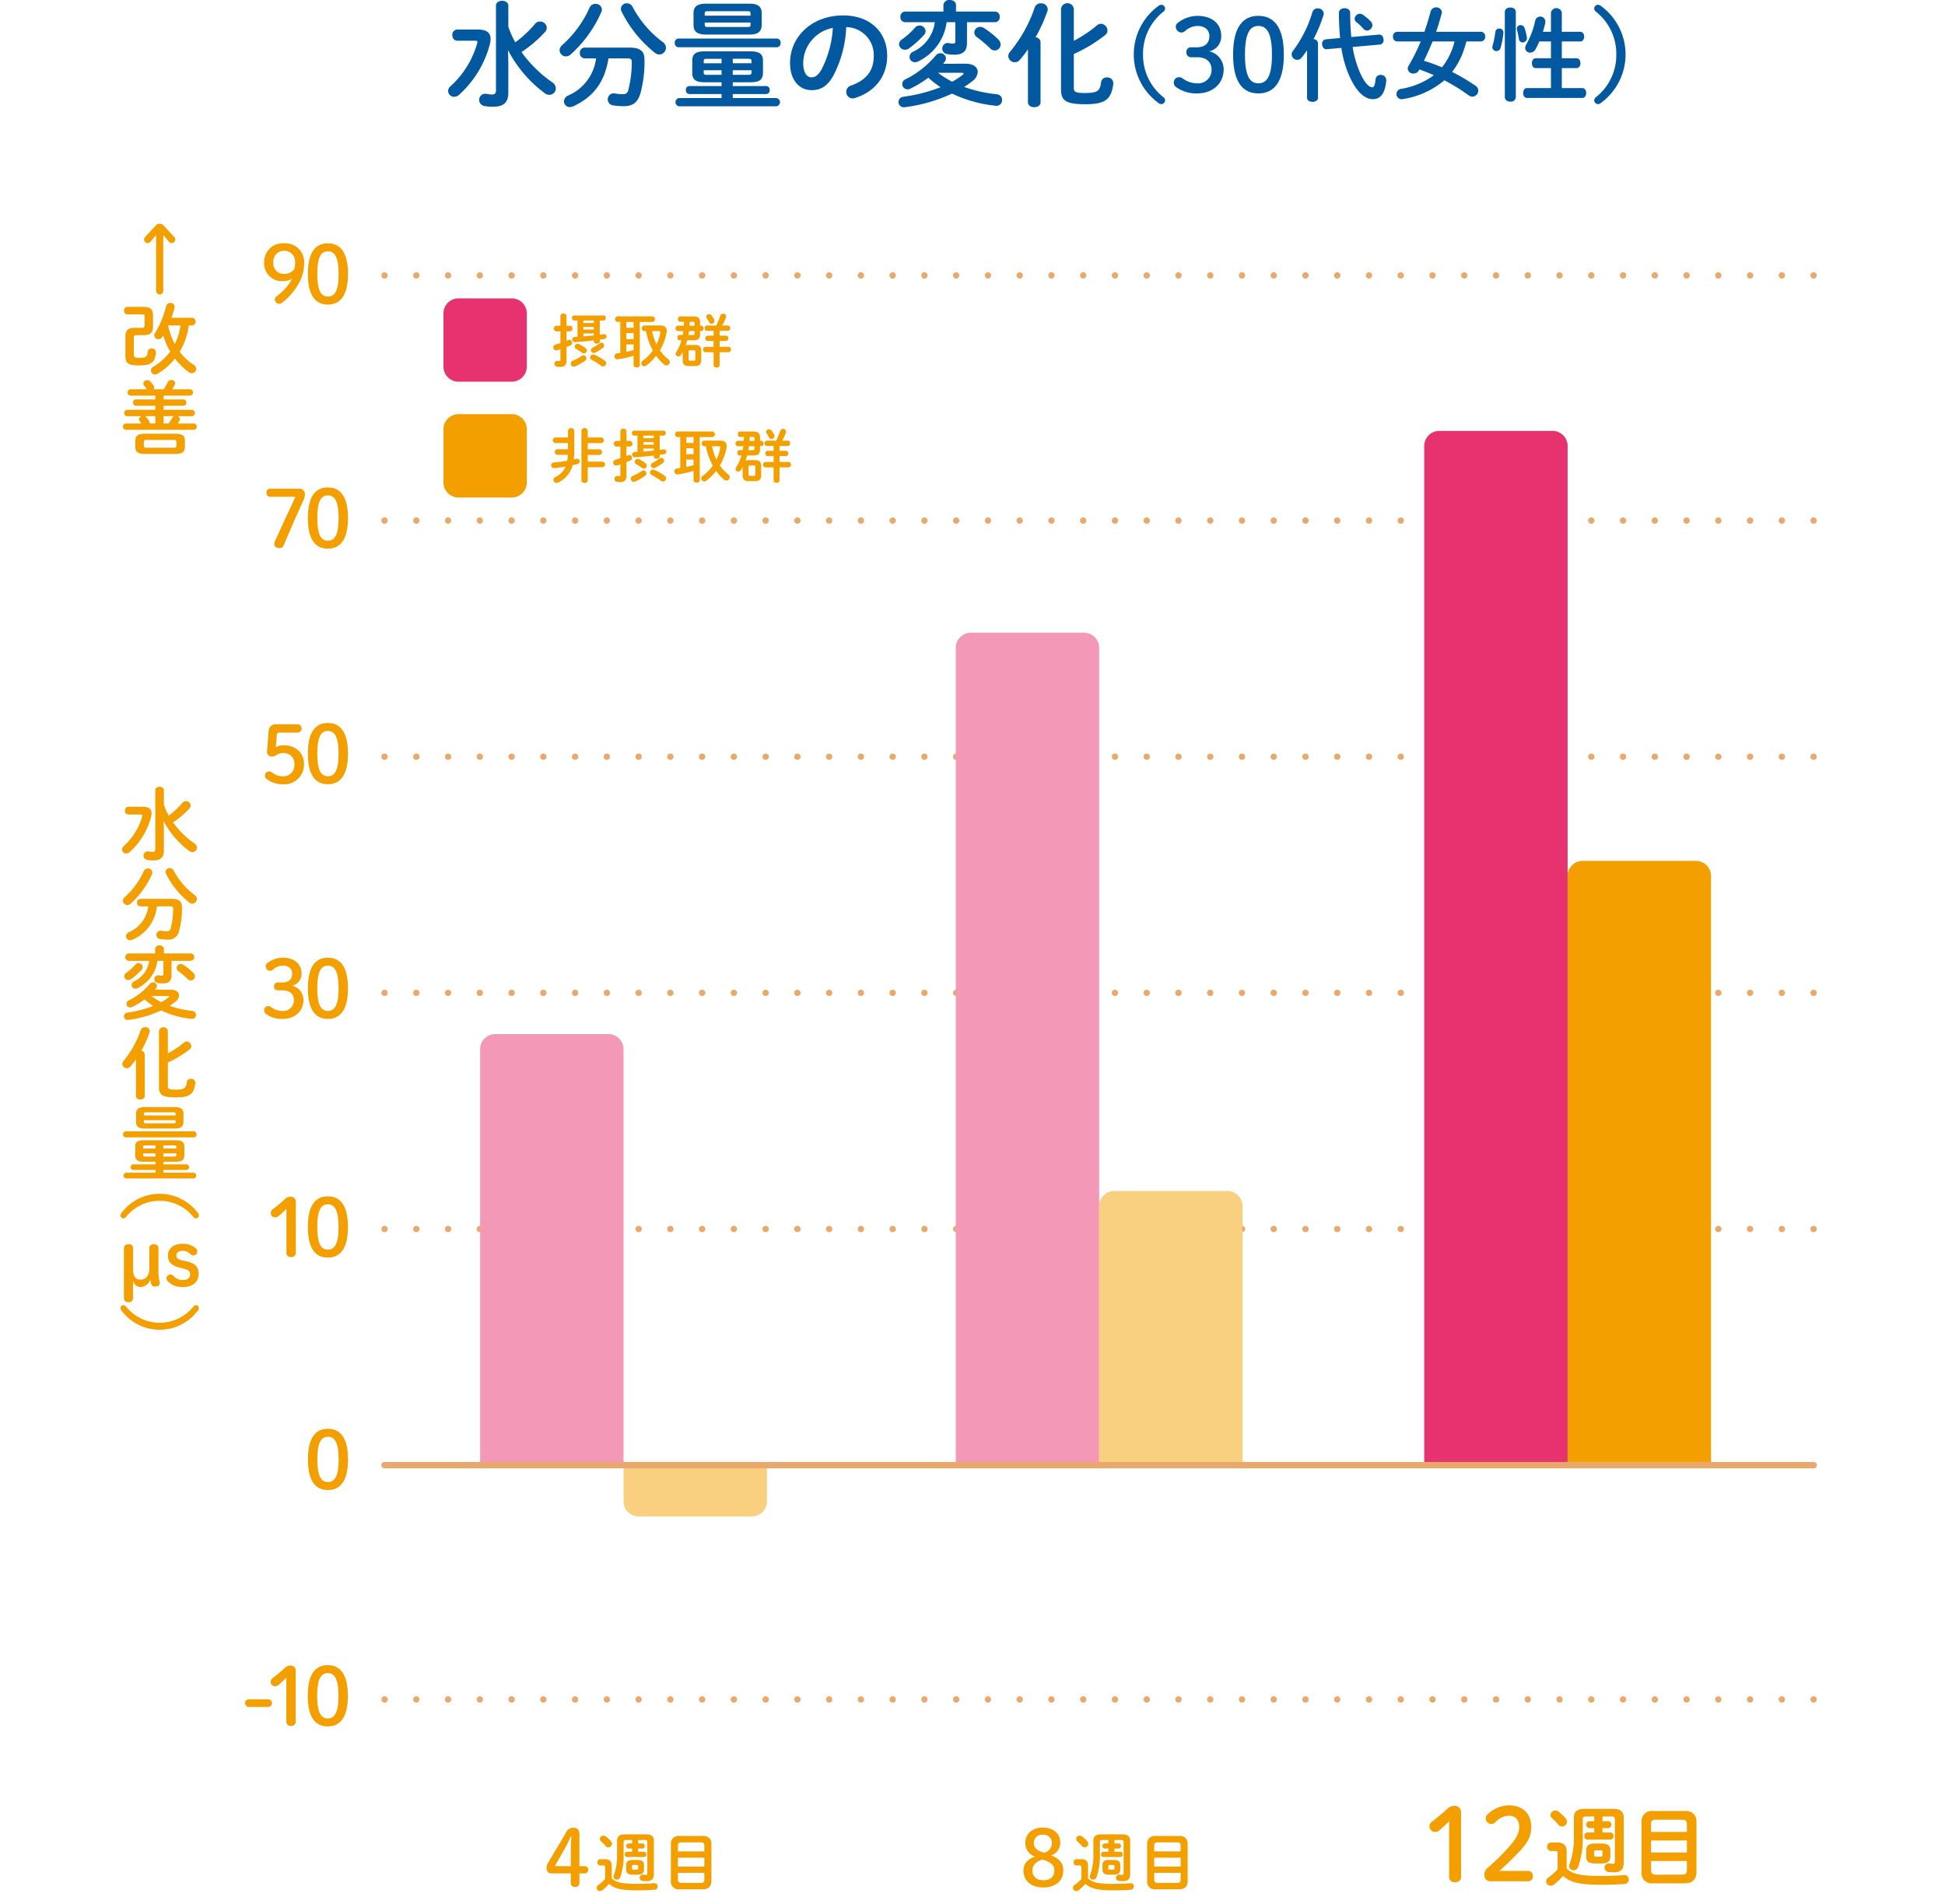 <svg id="グループ_7" data-name="グループ 7" xmlns="http://www.w3.org/2000/svg" xmlns:xlink="http://www.w3.org/1999/xlink" width="425" height="416" viewBox="0 0 425 416">
  <defs>
    <clipPath id="clip-path">
      <rect id="長方形_3" data-name="長方形 3" width="425" height="416" fill="none"/>
    </clipPath>
  </defs>
  <line id="線_1" data-name="線 1" x2="312.297" transform="translate(84.03 60.172)" fill="none" stroke="#eaa86c" stroke-linecap="round" stroke-miterlimit="10" stroke-width="1.388" stroke-dasharray="0 2.313 0 2.313 0 2.313"/>
  <line id="線_2" data-name="線 2" x2="312.297" transform="translate(84.03 113.737)" fill="none" stroke="#eaa86c" stroke-linecap="round" stroke-miterlimit="10" stroke-width="1.388" stroke-dasharray="0 2.313 0 2.313 0 2.313"/>
  <line id="線_3" data-name="線 3" x2="312.297" transform="translate(84.03 165.33)" fill="none" stroke="#eaa86c" stroke-linecap="round" stroke-miterlimit="10" stroke-width="1.388" stroke-dasharray="0 2.313 0 2.313 0 2.313"/>
  <line id="線_4" data-name="線 4" x2="312.297" transform="translate(84.03 216.923)" fill="none" stroke="#eaa86c" stroke-linecap="round" stroke-miterlimit="10" stroke-width="1.388" stroke-dasharray="0 2.313 0 2.313 0 2.313"/>
  <line id="線_5" data-name="線 5" x2="312.297" transform="translate(84.03 268.516)" fill="none" stroke="#eaa86c" stroke-linecap="round" stroke-miterlimit="10" stroke-width="1.388" stroke-dasharray="0 2.313 0 2.313 0 2.313"/>
  <line id="線_6" data-name="線 6" x2="312.297" transform="translate(84.03 371.3)" fill="none" stroke="#eaa86c" stroke-linecap="round" stroke-miterlimit="10" stroke-width="1.388" stroke-dasharray="0 2.313 0 2.313 0 2.313"/>
  <g id="グループ_6" data-name="グループ 6">
    <g id="グループ_5" data-name="グループ 5" clip-path="url(#clip-path)">
      <path id="パス_17" data-name="パス 17" d="M342.54,320.115H311.211V97.431a3.286,3.286,0,0,1,3.285-3.286h24.758a3.286,3.286,0,0,1,3.286,3.286Z" fill="#e6326e"/>
      <path id="パス_18" data-name="パス 18" d="M373.869,320.115H342.54V191.375a3.286,3.286,0,0,1,3.285-3.286h24.758a3.286,3.286,0,0,1,3.286,3.286Z" fill="#f49f00"/>
      <path id="パス_19" data-name="パス 19" d="M236.893,138.246H212.135a3.286,3.286,0,0,0-3.286,3.286V320.114h31.33V141.532a3.286,3.286,0,0,0-3.286-3.286" fill="#f398b7"/>
      <path id="パス_20" data-name="パス 20" d="M268.222,260.213H243.464a3.286,3.286,0,0,0-3.286,3.286v56.615h31.33V263.5a3.286,3.286,0,0,0-3.286-3.286" fill="#f9cf80"/>
      <path id="パス_21" data-name="パス 21" d="M132.962,225.935H108.2a3.286,3.286,0,0,0-3.286,3.286v90.893h31.33V229.221a3.286,3.286,0,0,0-3.286-3.286" fill="#f398b7"/>
      <path id="パス_22" data-name="パス 22" d="M167.577,320.018H136.248v8.012a3.286,3.286,0,0,0,3.285,3.286h24.758a3.286,3.286,0,0,0,3.286-3.286Z" fill="#f9cf80"/>
      <path id="パス_23" data-name="パス 23" d="M104.374,6.449c2.025,0,2.825.75,2.825,2.074a6.031,6.031,0,0,1-.225,1.375,22.481,22.481,0,0,1-6.649,10.8,1.657,1.657,0,0,1-1.1.45,1.286,1.286,0,0,1-1.3-1.275,1.341,1.341,0,0,1,.475-1,19.885,19.885,0,0,0,5.874-9.447,1.282,1.282,0,0,0,.049-.275c0-.175-.125-.25-.449-.25H99.9a1.114,1.114,0,0,1-1.05-1.225A1.1,1.1,0,0,1,99.9,6.449Zm6.7-.6a20.6,20.6,0,0,0,1.524,3.4A24.728,24.728,0,0,0,116.922,5.2,1.4,1.4,0,0,1,118,4.7a1.455,1.455,0,0,1,1.475,1.349,1.363,1.363,0,0,1-.4.95,26.8,26.8,0,0,1-5.124,4.374,27.815,27.815,0,0,0,6.7,6.6,1.624,1.624,0,0,1,.8,1.35,1.43,1.43,0,0,1-1.4,1.4,1.677,1.677,0,0,1-1-.35A27.645,27.645,0,0,1,111,10.948l.075,2.874v6.449c0,2.273-1.225,3.049-3.375,3.049a8.736,8.736,0,0,1-1.924-.176,1.346,1.346,0,0,1,.475-2.649,5.653,5.653,0,0,0,1.225.15c.624,0,.9-.2.9-.975V1.225c0-.7.676-1.05,1.325-1.05.7,0,1.375.35,1.375,1.074Z" fill="#0259a0"/>
      <path id="パス_24" data-name="パス 24" d="M130.1.849a1.325,1.325,0,0,1,1.424,1.225,1.577,1.577,0,0,1-.125.55,26.974,26.974,0,0,1-6.673,9.248,1.6,1.6,0,0,1-1.075.45,1.383,1.383,0,0,1-1.375-1.351,1.55,1.55,0,0,1,.55-1.1,24.1,24.1,0,0,0,6-8.2A1.356,1.356,0,0,1,130.1.849m2.849,11.9c-.775,5.023-3.149,8.373-7.673,10.472a1.8,1.8,0,0,1-.75.174,1.281,1.281,0,0,1-1.3-1.248,1.469,1.469,0,0,1,.925-1.275,10.218,10.218,0,0,0,6.1-8.123h-2.475a1.088,1.088,0,0,1-1.075-1.175,1.075,1.075,0,0,1,1.075-1.175h9.747c2.375,0,3.3.774,3.3,2.624a26.3,26.3,0,0,1-.85,7.249c-.6,2.148-1.724,2.924-3.649,2.924a14.648,14.648,0,0,1-2.374-.176,1.323,1.323,0,1,1,.474-2.6,8.614,8.614,0,0,0,1.675.15,1.06,1.06,0,0,0,1.2-.949,24.671,24.671,0,0,0,.749-6.1c0-.574-.249-.774-.949-.774Zm11.822-3.6a1.638,1.638,0,0,1,.75,1.3,1.49,1.49,0,0,1-1.475,1.45,1.434,1.434,0,0,1-.925-.351,26.468,26.468,0,0,1-7.323-9.073,1.252,1.252,0,0,1-.125-.573,1.235,1.235,0,0,1,1.3-1.176,1.38,1.38,0,0,1,1.275.825,22.925,22.925,0,0,0,6.523,7.6" fill="#0259a0"/>
      <path id="パス_25" data-name="パス 25" d="M148.243,10.323a.86.86,0,0,1-.8-.951.859.859,0,0,1,.8-.949h21.52a.843.843,0,0,1,.8.949.845.845,0,0,1-.8.951Zm5.649,7.647c-1.85,0-2.625-.6-2.625-2V13.222c0-1.4.775-2,2.625-2h10.147c1.9,0,2.675.6,2.675,2v2.749c-.025,1.725-1.2,1.975-2.675,2h-3.924V18.8h7.3a.788.788,0,0,1,.775.875.8.8,0,0,1-.775.875h-7.3v.874h9.523a.907.907,0,0,1,0,1.8h-21.27a.911.911,0,0,1,0-1.8h9.3v-.874h-7.024a.8.8,0,0,1-.774-.875.788.788,0,0,1,.774-.875h7.024V17.97Zm.4-10.422c-2.025,0-2.75-.7-2.75-2.1V2.9c0-1.4.725-2.1,2.75-2.1h9.422c2,0,2.725.7,2.725,2.1V5.449c-.051,1.775-1.175,2.074-2.725,2.1Zm.15,5.3c-.55,0-.675.125-.675.5v.475h3.9v-.975Zm-.675,2.5v.5c0,.476.275.5.675.5h3.224v-1Zm10.222-12.4c0-.4-.1-.5-.7-.5h-8.6c-.576,0-.7.1-.7.474v.5h10Zm-.7,2.949c.6,0,.7-.1.7-.45V4.923h-10v.526c0,.45.326.45.7.45Zm-3.174,7.923h4.1v-.475c0-.375-.175-.5-.724-.5h-3.375Zm0,2.524h3.375c.549,0,.724-.125.724-.5v-.5h-4.1Z" fill="#0259a0"/>
      <path id="パス_26" data-name="パス 26" d="M172.634,13.747c0-5.7,4.724-10.373,11.6-10.373,6.1,0,9.623,3.824,9.623,8.8,0,4.524-2.675,7.848-6.973,9.222a1.625,1.625,0,0,1-.576.1,1.4,1.4,0,0,1-1.4-1.426,1.439,1.439,0,0,1,1.05-1.374c3.549-1.274,4.973-3.425,4.973-6.523a6.109,6.109,0,0,0-6.023-6.249,25.023,25.023,0,0,1-2.824,10.623c-1.375,2.424-2.85,3.148-4.774,3.148-2.55,0-4.674-2.049-4.674-5.947m2.874,0c0,2.3.9,3.148,1.8,3.148.775,0,1.45-.4,2.174-1.673a22.612,22.612,0,0,0,2.5-9.123,7.917,7.917,0,0,0-6.474,7.648" fill="#0259a0"/>
      <path id="パス_27" data-name="パス 27" d="M210.995,13.921c1.75,0,2.649.8,2.649,1.8a2.645,2.645,0,0,1-1.1,1.95A20.937,20.937,0,0,1,210.67,19a30.986,30.986,0,0,0,7.148,1.6,1.239,1.239,0,0,1,1.15,1.25,1.226,1.226,0,0,1-1.425,1.25,29.031,29.031,0,0,1-9.523-2.651,34.484,34.484,0,0,1-10.347,2.975,1.151,1.151,0,1,1-.35-2.275,34.987,34.987,0,0,0,8.2-2.1,21.8,21.8,0,0,1-2.674-2.074,23.892,23.892,0,0,1-3.949,2.4,1.414,1.414,0,0,1-.6.15,1.168,1.168,0,0,1-1.15-1.175,1.143,1.143,0,0,1,.7-1.025,20.4,20.4,0,0,0,6.6-5.173,1.3,1.3,0,0,1,1.025-.525,1.193,1.193,0,0,1,1.225,1.125,1.316,1.316,0,0,1-.3.774c-.1.125-.225.275-.325.4ZM200.9,5.573a1.323,1.323,0,0,1,1.35,1.225,1.277,1.277,0,0,1-.375.875,22.233,22.233,0,0,1-3.2,2.875,1.677,1.677,0,0,1-.95.324,1.267,1.267,0,0,1-1.275-1.2,1.262,1.262,0,0,1,.6-1.026,16.326,16.326,0,0,0,2.9-2.624,1.312,1.312,0,0,1,.949-.45m5.949-.724a11.054,11.054,0,0,1-6.224,8.572,1.622,1.622,0,0,1-.725.176,1.147,1.147,0,0,1-1.149-1.151,1.278,1.278,0,0,1,.774-1.149,8.275,8.275,0,0,0,4.749-6.448h-6.5a1.067,1.067,0,0,1-1.025-1.175,1.058,1.058,0,0,1,1.025-1.15h8.373V1.1A1.23,1.23,0,0,1,207.52,0c.7,0,1.375.374,1.375,1.1V2.524h8.523a1.043,1.043,0,0,1,1.025,1.15,1.052,1.052,0,0,1-1.025,1.175h-6.123V9.4c0,1.775-.875,2.549-2.775,2.549A7.821,7.821,0,0,1,206.9,11.8a1.168,1.168,0,0,1-1-1.175,1.189,1.189,0,0,1,1.475-1.2,3.752,3.752,0,0,0,.85.1c.374,0,.525-.125.525-.525V4.849ZM204.971,15.9a19.871,19.871,0,0,0,3.074,1.95,16.474,16.474,0,0,0,2.25-1.45c.175-.15.25-.25.25-.324,0-.125-.15-.176-.425-.176Zm13.172-7.273a1.621,1.621,0,0,1,.5,1.1,1.3,1.3,0,0,1-1.275,1.3,1.394,1.394,0,0,1-1-.45A28.487,28.487,0,0,0,213.444,8.1a1.219,1.219,0,0,1-.55-1,1.276,1.276,0,0,1,1.3-1.225,1.593,1.593,0,0,1,.775.225,18.956,18.956,0,0,1,3.174,2.523" fill="#0259a0"/>
      <path id="パス_28" data-name="パス 28" d="M224.618,10.773a23.655,23.655,0,0,1-1.8,2.324,1.419,1.419,0,0,1-2.5-.85,1.41,1.41,0,0,1,.425-.974,30.844,30.844,0,0,0,5.348-9.623,1.351,1.351,0,0,1,1.35-.925A1.4,1.4,0,0,1,228.941,2a1.433,1.433,0,0,1-.074.45,33.594,33.594,0,0,1-2.6,5.7,1.126,1.126,0,0,1,1.1,1.1V22.369c0,.7-.675,1.05-1.375,1.05-.675,0-1.374-.35-1.374-1.05Zm10.022-1.85a28.719,28.719,0,0,0,5.049-3.375,1.37,1.37,0,0,1,.9-.35,1.494,1.494,0,0,1,1.4,1.45,1.27,1.27,0,0,1-.55,1.05,32.4,32.4,0,0,1-6.8,4.1V19.17c0,.9.3,1.149,2.475,1.149,2.674,0,3.249-.449,3.474-2.324a1.2,1.2,0,0,1,1.274-1.074,1.262,1.262,0,0,1,1.4,1.35c-.4,3.574-1.925,4.5-6.123,4.5-4.3,0-5.3-.825-5.3-3.274V1.925a1.412,1.412,0,0,1,2.8,0Z" fill="#0259a0"/>
      <path id="パス_29" data-name="パス 29" d="M253.107,1.31a1.012,1.012,0,0,1,.66-.264.838.838,0,0,1,.815.792.86.86,0,0,1-.33.683,11.675,11.675,0,0,0-4.489,9.373,11.679,11.679,0,0,0,4.489,9.373.857.857,0,0,1,.33.682.839.839,0,0,1-.815.793,1.008,1.008,0,0,1-.66-.265,13.116,13.116,0,0,1,0-21.167" fill="#0259a0"/>
      <path id="パス_30" data-name="パス 30" d="M261.531,10.331c1.783,0,2.729-.924,2.729-2.486,0-1.277-1.013-2.178-2.619-2.178a4.241,4.241,0,0,0-2.684,1.1,1.081,1.081,0,0,1-.793.33,1.245,1.245,0,0,1-1.232-1.233.949.949,0,0,1,.33-.792,7,7,0,0,1,4.379-1.606c3.212,0,5.194,1.76,5.194,4.268a3.291,3.291,0,0,1-2.6,3.477,4.049,4.049,0,0,1,3.146,3.917c0,3.146-2.376,5.28-5.808,5.28a7.518,7.518,0,0,1-4.6-1.386,1.186,1.186,0,0,1-.485-1.011,1.129,1.129,0,0,1,1.167-1.145,1.079,1.079,0,0,1,.638.176,5.342,5.342,0,0,0,3.279,1.166,2.931,2.931,0,0,0,3.167-2.971c0-1.672-1.144-2.728-3.08-2.728h-1.386a1.012,1.012,0,0,1-1.035-1.1.994.994,0,0,1,1.035-1.078Z" fill="#0259a0"/>
      <path id="パス_31" data-name="パス 31" d="M280.531,11.936c0,6.1-2.222,8.473-5.567,8.473s-5.522-2.376-5.522-8.473,2.178-8.471,5.522-8.471,5.567,2.377,5.567,8.471m-8.493,0c0,4.731,1.1,6.271,2.926,6.271,1.849,0,2.971-1.54,2.971-6.271s-1.122-6.269-2.971-6.269c-1.826,0-2.926,1.539-2.926,6.269" fill="#0259a0"/>
      <path id="パス_32" data-name="パス 32" d="M285.6,10.97a19.034,19.034,0,0,1-1.166,1.6,1.251,1.251,0,0,1-.969.506,1.231,1.231,0,0,1-1.231-1.166,1.3,1.3,0,0,1,.308-.814,26.6,26.6,0,0,0,4.224-8.427,1.166,1.166,0,0,1,1.166-.836A1.219,1.219,0,0,1,289.25,2.96a1.2,1.2,0,0,1-.067.374,29.562,29.562,0,0,1-2.178,5.215.992.992,0,0,1,.99.946v11.86c0,.593-.594.9-1.188.9-.616,0-1.21-.309-1.21-.9Zm15.732-3.411c.638-.066.99.55.99,1.143a.923.923,0,0,1-.792,1.035l-5.963.528a22.8,22.8,0,0,0,1.409,5.148c1.232,2.928,2.244,3.654,2.9,3.654.286,0,.55-.287.7-1.716a1.045,1.045,0,0,1,1.1-.99,1.18,1.18,0,0,1,1.232,1.32c-.307,3.057-1.452,3.982-2.926,3.982-1.936,0-3.807-1.848-5.369-5.59a24.785,24.785,0,0,1-1.518-5.61l-3.213.286c-.637.067-.989-.551-.989-1.122a.937.937,0,0,1,.791-1.034l3.147-.286a54.247,54.247,0,0,1-.264-5.5c0-.682.616-1.012,1.232-1.012s1.232.33,1.232,1.012a50.086,50.086,0,0,0,.242,5.281Zm-1.848-2.927a1.322,1.322,0,0,1,.4.858,1.228,1.228,0,0,1-1.188,1.189,1.1,1.1,0,0,1-.792-.4,11.436,11.436,0,0,0-1.5-1.429.986.986,0,0,1-.4-.748A1.174,1.174,0,0,1,297.148,3a1.227,1.227,0,0,1,.727.265,14.37,14.37,0,0,1,1.606,1.363" fill="#0259a0"/>
      <path id="パス_33" data-name="パス 33" d="M320.424,9.055a26.327,26.327,0,0,1-.946,2.9,16.829,16.829,0,0,1-2.177,3.763,40.849,40.849,0,0,1,5.126,3.037,1.272,1.272,0,0,1,.594,1.056,1.326,1.326,0,0,1-1.276,1.3,1.466,1.466,0,0,1-.836-.286,41.047,41.047,0,0,0-5.3-3.279,18.5,18.5,0,0,1-9.022,4.093,1.138,1.138,0,1,1-.463-2.222,16.5,16.5,0,0,0,7.2-2.993c-1.056-.44-2.09-.88-3.168-1.254l-.089.154a1.365,1.365,0,0,1-1.211.748,1.182,1.182,0,0,1-1.254-1.079,1.4,1.4,0,0,1,.176-.593,41.592,41.592,0,0,0,2.663-5.347h-5.171A.956.956,0,0,1,304.384,8a.956.956,0,0,1,.88-1.056h5.985c.506-1.43.946-2.926,1.386-4.534a1.276,1.276,0,0,1,2.442.221,1.591,1.591,0,0,1-.043.286c-.375,1.386-.771,2.729-1.233,4.027h9.814a.957.957,0,0,1,.9,1.056.957.957,0,0,1-.9,1.056Zm-7.393,0c-.593,1.431-1.209,2.839-1.892,4.225a39.593,39.593,0,0,1,3.938,1.43,14.26,14.26,0,0,0,2.751-5.655Z" fill="#0259a0"/>
      <path id="パス_34" data-name="パス 34" d="M327.607,6.239a.863.863,0,0,1,.9.967,18.09,18.09,0,0,1-.616,3.257.936.936,0,0,1-.9.7.865.865,0,0,1-.9-.836.8.8,0,0,1,.044-.308,19.965,19.965,0,0,0,.616-3.036.832.832,0,0,1,.858-.748m3.609,14.984a1.065,1.065,0,0,1-1.188.99c-.616,0-1.21-.33-1.21-.99V2.609c0-.661.594-.969,1.21-.969.594,0,1.188.308,1.188.969Zm2.42-13.048a.945.945,0,0,1-.924,1.1.8.8,0,0,1-.814-.726,20.382,20.382,0,0,0-.418-2.024,1.3,1.3,0,0,1-.044-.286.791.791,0,0,1,.836-.749.894.894,0,0,1,.858.638,13.087,13.087,0,0,1,.506,2.047m5.259,6.711h-3.344c-.551,0-.814-.551-.814-1.078,0-.551.263-1.078.814-1.078h3.344V9.055h-2.53c-.264.595-.55,1.166-.836,1.694a1.326,1.326,0,0,1-1.166.748,1.044,1.044,0,0,1-1.1-1.011,1.451,1.451,0,0,1,.22-.727A18.586,18.586,0,0,0,335.463,4.5a1.12,1.12,0,0,1,2.2.418,16.109,16.109,0,0,1-.528,2.025h1.76V2.762a1.208,1.208,0,0,1,2.376,0V6.943H345.3c.572,0,.858.528.858,1.056s-.286,1.056-.858,1.056h-4.027V12.73h3.235c.55,0,.836.527.836,1.078,0,.527-.286,1.078-.836,1.078h-3.235v4.356h4.489c.55,0,.836.529.836,1.079,0,.528-.286,1.078-.836,1.078H333.636c-.528,0-.814-.55-.814-1.078,0-.55.286-1.079.814-1.079h5.259Z" fill="#0259a0"/>
      <path id="パス_35" data-name="パス 35" d="M349.828,22.477a1.008,1.008,0,0,1-.66.265.839.839,0,0,1-.814-.793.854.854,0,0,1,.33-.682,11.682,11.682,0,0,0,4.489-9.373,11.678,11.678,0,0,0-4.489-9.373.857.857,0,0,1-.33-.683.838.838,0,0,1,.814-.792,1.012,1.012,0,0,1,.66.264,13.116,13.116,0,0,1,0,21.167" fill="#0259a0"/>
      <path id="パス_36" data-name="パス 36" d="M61.909,61.413a3.87,3.87,0,0,1-4.188-4.154,4.057,4.057,0,0,1,4.38-4.1,4.111,4.111,0,0,1,4.362,4.1,8.841,8.841,0,0,1-1.217,4.711,14.046,14.046,0,0,1-3.6,4.17,1,1,0,0,1-.591.227.939.939,0,0,1-.991-.887.837.837,0,0,1,.313-.712,10.846,10.846,0,0,0,3.476-3.929,3.175,3.175,0,0,1-1.947.574m-2.172-4.066a2.231,2.231,0,0,0,2.277,2.484,2.617,2.617,0,0,0,2.328-1.093,5.176,5.176,0,0,0,.14-1.391A2.358,2.358,0,0,0,62.1,54.792a2.317,2.317,0,0,0-2.364,2.555" fill="#f49f00"/>
      <path id="パス_37" data-name="パス 37" d="M76.037,59.849c0,4.814-1.755,6.691-4.4,6.691s-4.363-1.877-4.363-6.691S69,53.158,71.641,53.158s4.4,1.877,4.4,6.691m-6.708,0c0,3.736.869,4.953,2.312,4.953,1.459,0,2.346-1.217,2.346-4.953S73.1,54.9,71.641,54.9c-1.443,0-2.312,1.217-2.312,4.953" fill="#f49f00"/>
      <path id="パス_38" data-name="パス 38" d="M65.327,106.769a1.188,1.188,0,0,1,1.3,1.2,3.381,3.381,0,0,1-.365,1.424c-1.477,3.232-2.8,6.258-4.258,9.732a.931.931,0,0,1-.921.627c-.608,0-1.164-.33-1.164-.886a1.848,1.848,0,0,1,.191-.678c1.425-3.182,2.937-6.379,4.449-9.647H59.053a.787.787,0,0,1-.817-.886.779.779,0,0,1,.817-.885Z" fill="#f49f00"/>
      <path id="パス_39" data-name="パス 39" d="M76.034,113.181c0,4.814-1.755,6.691-4.4,6.691s-4.363-1.877-4.363-6.691S69,106.49,71.638,106.49s4.4,1.877,4.4,6.691m-6.708,0c0,3.736.869,4.953,2.312,4.953,1.459,0,2.346-1.217,2.346-4.953s-.887-4.953-2.346-4.953c-1.443,0-2.312,1.217-2.312,4.953" fill="#f49f00"/>
      <path id="パス_40" data-name="パス 40" d="M60.267,163.263a3.232,3.232,0,0,1,1.582-.436c2.676,0,4.57,1.5,4.57,4.137a4.276,4.276,0,0,1-4.536,4.381,5.768,5.768,0,0,1-3.6-1.131.9.9,0,0,1-.383-.781.92.92,0,0,1,.991-.9.962.962,0,0,1,.521.209,3.685,3.685,0,0,0,2.434.869,2.414,2.414,0,0,0,2.485-2.573,2.306,2.306,0,0,0-2.485-2.5,2.878,2.878,0,0,0-1.495.435,1.522,1.522,0,0,1-.869.33,1.034,1.034,0,0,1-1.13-1.131l.365-4.6a1.473,1.473,0,0,1,1.634-1.32h4.727a.907.907,0,0,1,0,1.808H61.066c-.382,0-.538.139-.573.5Z" fill="#f49f00"/>
      <path id="パス_41" data-name="パス 41" d="M76.035,164.653c0,4.814-1.755,6.691-4.4,6.691s-4.363-1.877-4.363-6.691,1.721-6.691,4.363-6.691,4.4,1.877,4.4,6.691m-6.708,0c0,3.736.869,4.953,2.312,4.953,1.459,0,2.346-1.217,2.346-4.953S73.1,159.7,71.639,159.7c-1.443,0-2.312,1.215-2.312,4.953" fill="#f49f00"/>
      <path id="パス_42" data-name="パス 42" d="M61.693,214.655c1.408,0,2.155-.73,2.155-1.963,0-1.01-.8-1.721-2.068-1.721a3.347,3.347,0,0,0-2.121.87.852.852,0,0,1-.625.259.981.981,0,0,1-.973-.972.748.748,0,0,1,.26-.627,5.537,5.537,0,0,1,3.459-1.268c2.538,0,4.1,1.391,4.1,3.371a2.6,2.6,0,0,1-2.05,2.746,3.2,3.2,0,0,1,2.485,3.094c0,2.484-1.877,4.172-4.588,4.172a5.934,5.934,0,0,1-3.633-1.1.939.939,0,0,1-.382-.8.891.891,0,0,1,.921-.9.852.852,0,0,1,.5.139,4.227,4.227,0,0,0,2.59.922,2.317,2.317,0,0,0,2.5-2.348c0-1.32-.9-2.154-2.434-2.154H60.7a.8.8,0,0,1-.817-.869.785.785,0,0,1,.817-.852Z" fill="#f49f00"/>
      <path id="パス_43" data-name="パス 43" d="M76.036,215.925c0,4.814-1.755,6.691-4.4,6.691s-4.363-1.877-4.363-6.691,1.721-6.691,4.363-6.691,4.4,1.877,4.4,6.691m-6.708,0c0,3.736.869,4.953,2.312,4.953,1.459,0,2.346-1.217,2.346-4.953s-.887-4.953-2.346-4.953c-1.443,0-2.312,1.215-2.312,4.953" fill="#f49f00"/>
      <path id="パス_44" data-name="パス 44" d="M62.584,264.11c-.539.539-1.043,1.025-1.668,1.564a1.1,1.1,0,0,1-.766.295.9.9,0,0,1-.973-.939.915.915,0,0,1,.4-.8c.939-.73,1.721-1.373,2.625-2.189a1.734,1.734,0,0,1,1.285-.575,1.078,1.078,0,0,1,1.148,1.182v10.967a.931.931,0,0,1-1.043,1.025.905.905,0,0,1-1.008-1.025Z" fill="#f49f00"/>
      <path id="パス_45" data-name="パス 45" d="M76.03,268.073c0,4.814-1.755,6.691-4.4,6.691s-4.363-1.877-4.363-6.691,1.721-6.691,4.363-6.691,4.4,1.877,4.4,6.691m-6.708,0c0,3.736.869,4.953,2.312,4.953,1.459,0,2.346-1.217,2.346-4.953s-.887-4.953-2.346-4.953c-1.443,0-2.312,1.215-2.312,4.953" fill="#f49f00"/>
      <path id="パス_46" data-name="パス 46" d="M76.049,318.853c0,4.814-1.755,6.691-4.4,6.691s-4.363-1.877-4.363-6.691,1.721-6.692,4.363-6.692,4.4,1.877,4.4,6.692m-6.708,0c0,3.736.869,4.953,2.312,4.953,1.459,0,2.346-1.217,2.346-4.953s-.887-4.954-2.346-4.954c-1.443,0-2.312,1.218-2.312,4.954" fill="#f49f00"/>
      <path id="パス_47" data-name="パス 47" d="M58.654,371.265a.836.836,0,0,1,0,1.668H54.326a.836.836,0,0,1,0-1.668Z" fill="#f49f00"/>
      <path id="パス_48" data-name="パス 48" d="M62.565,366.538c-.539.539-1.043,1.025-1.668,1.564a1.1,1.1,0,0,1-.766.3.9.9,0,0,1-.973-.939.915.915,0,0,1,.4-.8c.939-.73,1.721-1.373,2.625-2.189a1.734,1.734,0,0,1,1.285-.575,1.078,1.078,0,0,1,1.148,1.182v10.967a.931.931,0,0,1-1.043,1.025.905.905,0,0,1-1.008-1.025Z" fill="#f49f00"/>
      <path id="パス_49" data-name="パス 49" d="M76.011,370.5c0,4.814-1.755,6.691-4.4,6.691s-4.363-1.877-4.363-6.691,1.721-6.691,4.363-6.691,4.4,1.877,4.4,6.691m-6.708,0c0,3.736.869,4.953,2.312,4.953,1.459,0,2.346-1.217,2.346-4.953s-.887-4.953-2.346-4.953c-1.443,0-2.312,1.215-2.312,4.953" fill="#f49f00"/>
      <path id="パス_50" data-name="パス 50" d="M35.675,63.55a.782.782,0,0,1-1.564,0v-12.2l-1.269,1.5a.744.744,0,0,1-.574.261.794.794,0,0,1-.781-.8.727.727,0,0,1,.243-.557l2.346-2.519a1.095,1.095,0,0,1,1.634,0l2.346,2.519a.73.73,0,0,1,.243.557.8.8,0,0,1-.782.8.74.74,0,0,1-.573-.261l-1.269-1.5Z" fill="#f49f00"/>
      <path id="パス_51" data-name="パス 51" d="M29.853,73.219c-.487,0-.609.123-.609.574v3.754c0,.487.191.626,1.043.626,1.634,0,1.877-.157,1.981-1.3a.91.91,0,0,1,1.808.121c-.209,2.19-.939,2.835-3.754,2.835-2.312,0-2.92-.452-2.92-2.069V73.551c0-1.374.556-1.929,2.033-1.929h1.547c.487,0,.608-.106.608-.522V69.206c0-.418-.121-.522-.608-.522H27.819a.751.751,0,0,1-.712-.816.741.741,0,0,1,.712-.817H31.4c1.477,0,2.033.556,2.033,1.893v2.4c0,1.339-.556,1.877-2.033,1.877ZM41.271,71.1a18.094,18.094,0,0,1-.851,3.336,13.833,13.833,0,0,1-1.165,2.4,12.1,12.1,0,0,0,3.076,2.884,1.025,1.025,0,0,1,.539.87.977.977,0,0,1-.956.957,1.08,1.08,0,0,1-.643-.227,14.569,14.569,0,0,1-3.041-2.988,13.74,13.74,0,0,1-3.859,3.353.908.908,0,0,1-1.39-.748.924.924,0,0,1,.521-.8A12.647,12.647,0,0,0,37.2,76.8a14.445,14.445,0,0,1-1.529-3.529c-.07.1-.122.21-.191.313a1.061,1.061,0,0,1-.87.522.873.873,0,0,1-.9-.835A1.02,1.02,0,0,1,33.9,72.7a20.179,20.179,0,0,0,2.4-5.806.914.914,0,0,1,.9-.712.9.9,0,0,1,.973.835,1.207,1.207,0,0,1-.034.225,22.362,22.362,0,0,1-.678,2.19h4.588a.848.848,0,0,1,0,1.669Zm-4.536.086a15.666,15.666,0,0,0,1.46,3.981,14.493,14.493,0,0,0,.938-2.5c.14-.521.226-1.042.313-1.564H36.77Z" fill="#f49f00"/>
      <path id="パス_52" data-name="パス 52" d="M28.5,86.437a.7.7,0,0,1,0-1.391h3.6a6.516,6.516,0,0,0-.591-.765.715.715,0,0,1-.191-.469.813.813,0,0,1,.852-.746.959.959,0,0,1,.66.277,7.034,7.034,0,0,1,.695.834.786.786,0,0,1,.157.452.7.7,0,0,1-.139.417h2.225a13.5,13.5,0,0,0,.868-1.512.865.865,0,0,1,.8-.521.8.8,0,0,1,.852.713.759.759,0,0,1-.122.382c-.191.347-.365.661-.539.938h3.928a.7.7,0,0,1,0,1.391H35.744v.834h4.362a.62.62,0,0,1,.609.677.627.627,0,0,1-.609.7H35.744v.886h6.222a.7.7,0,0,1,0,1.391H38.838a.754.754,0,0,1,.469.643.729.729,0,0,1-.1.365,6,6,0,0,1-.364.591h3.545a.7.7,0,0,1,0,1.389H27.471a.7.7,0,0,1,0-1.389h3.407c-.1-.174-.226-.348-.365-.539a.738.738,0,0,1-.139-.382.768.768,0,0,1,.591-.678H27.749a.7.7,0,0,1,0-1.391h6.187v-.886H29.679a.624.624,0,0,1-.591-.7.616.616,0,0,1,.591-.677h4.257v-.834Zm3.112,12.739c-1.495,0-2.051-.486-2.051-1.547V96.308c0-1.06.556-1.547,2.051-1.547h6.743c1.512,0,2.051.487,2.051,1.547v1.321c-.017,1.339-.887,1.53-2.051,1.547Zm6.361-1.356c.451,0,.573-.1.573-.417v-.886c0-.295-.122-.4-.573-.4H31.99c-.452,0-.556.105-.556.4V97.4c0,.383.226.417.556.417Zm-6.361-6.9a.927.927,0,0,1,.4.277,5.592,5.592,0,0,1,.626.9.843.843,0,0,1,.1.382v.035h1.2v-1.6Zm4.136,0v1.6h1.112a.643.643,0,0,1,.122-.208,6.539,6.539,0,0,0,.643-.992.874.874,0,0,1,.4-.4Z" fill="#f49f00"/>
      <path id="パス_53" data-name="パス 53" d="M31.155,176.253c1.408,0,1.964.521,1.964,1.443a4.174,4.174,0,0,1-.156.955,15.626,15.626,0,0,1-4.623,7.508,1.149,1.149,0,0,1-.765.313.894.894,0,0,1-.9-.887.926.926,0,0,1,.33-.693,13.828,13.828,0,0,0,4.085-6.571.917.917,0,0,0,.035-.191c0-.121-.087-.174-.313-.174H28.044a.774.774,0,0,1-.73-.851.766.766,0,0,1,.73-.852Zm4.658-.418a14.124,14.124,0,0,0,1.061,2.365,17.326,17.326,0,0,0,3.006-2.816.974.974,0,0,1,.747-.348,1.013,1.013,0,0,1,1.026.94.955.955,0,0,1-.278.66,18.675,18.675,0,0,1-3.563,3.041,19.326,19.326,0,0,0,4.658,4.588,1.133,1.133,0,0,1,.556.939,1,1,0,0,1-.974.973,1.175,1.175,0,0,1-.695-.244,19.2,19.2,0,0,1-5.6-6.551l.052,2v4.484c0,1.582-.852,2.119-2.346,2.119a6.055,6.055,0,0,1-1.339-.121.935.935,0,0,1,.331-1.841,3.948,3.948,0,0,0,.852.1c.434,0,.625-.139.625-.678V172.62c0-.486.469-.73.921-.73.487,0,.956.244.956.748Z" fill="#f49f00"/>
      <path id="パス_54" data-name="パス 54" d="M32.3,189.748a.921.921,0,0,1,.991.851,1.1,1.1,0,0,1-.087.383,18.73,18.73,0,0,1-4.64,6.43,1.117,1.117,0,0,1-.748.314.962.962,0,0,1-.956-.939,1.075,1.075,0,0,1,.383-.764,16.768,16.768,0,0,0,4.171-5.7.941.941,0,0,1,.886-.574m1.981,8.273a8.838,8.838,0,0,1-5.335,7.281,1.243,1.243,0,0,1-.522.123.891.891,0,0,1-.9-.869,1.025,1.025,0,0,1,.643-.887,7.1,7.1,0,0,0,4.24-5.648h-1.72a.757.757,0,0,1-.747-.816.749.749,0,0,1,.747-.819h6.778c1.651,0,2.294.539,2.294,1.826a18.28,18.28,0,0,1-.591,5.039,2.345,2.345,0,0,1-2.538,2.034,10.314,10.314,0,0,1-1.65-.121.92.92,0,1,1,.33-1.807,6.162,6.162,0,0,0,1.164.1.736.736,0,0,0,.834-.66,17.136,17.136,0,0,0,.522-4.24c0-.4-.174-.539-.66-.539Zm8.221-2.5a1.135,1.135,0,0,1,.521.9A1.035,1.035,0,0,1,42,197.429a1,1,0,0,1-.643-.242,18.426,18.426,0,0,1-5.092-6.309.877.877,0,0,1-.087-.4.858.858,0,0,1,.9-.816.96.96,0,0,1,.886.572,15.964,15.964,0,0,0,4.536,5.285" fill="#f49f00"/>
      <path id="パス_55" data-name="パス 55" d="M37.272,216.226c1.217,0,1.843.554,1.843,1.25a1.838,1.838,0,0,1-.765,1.355,14.647,14.647,0,0,1-1.3.922,21.457,21.457,0,0,0,4.97,1.111.865.865,0,0,1,.8.869.851.851,0,0,1-.991.87,20.157,20.157,0,0,1-6.622-1.842,23.991,23.991,0,0,1-7.195,2.068.8.8,0,1,1-.244-1.582,24.367,24.367,0,0,0,5.7-1.459,15.342,15.342,0,0,1-1.859-1.443,16.658,16.658,0,0,1-2.746,1.668.979.979,0,0,1-.417.1.812.812,0,0,1-.8-.816.793.793,0,0,1,.487-.713,14.218,14.218,0,0,0,4.588-3.6.9.9,0,0,1,.712-.365.83.83,0,0,1,.852.781.917.917,0,0,1-.208.539c-.07.088-.157.192-.227.28Zm-7.021-5.8a.918.918,0,0,1,.938.851.889.889,0,0,1-.26.608,15.37,15.37,0,0,1-2.225,2,1.165,1.165,0,0,1-.66.226.829.829,0,0,1-.469-1.546,11.41,11.41,0,0,0,2.016-1.825.907.907,0,0,1,.66-.312m4.137-.506a7.692,7.692,0,0,1-4.328,5.963,1.139,1.139,0,0,1-.5.121.8.8,0,0,1-.8-.8.891.891,0,0,1,.539-.8,5.753,5.753,0,0,0,3.3-4.484H28.078a.814.814,0,0,1,0-1.615H33.9v-.99a.857.857,0,0,1,.956-.766c.486,0,.955.262.955.766v.99h5.927a.814.814,0,0,1,0,1.615H37.481v3.164c0,1.234-.608,1.774-1.929,1.774a5.4,5.4,0,0,1-1.13-.106.811.811,0,0,1-.695-.816.827.827,0,0,1,1.025-.834,2.581,2.581,0,0,0,.591.068c.261,0,.365-.086.365-.363v-2.887Zm-1.3,7.684a13.894,13.894,0,0,0,2.138,1.355,11.743,11.743,0,0,0,1.564-1.008c.122-.1.174-.174.174-.226,0-.088-.1-.121-.3-.121Zm9.159-5.059a1.131,1.131,0,0,1,.348.766.9.9,0,0,1-.887.9.967.967,0,0,1-.695-.313,19.99,19.99,0,0,0-2.034-1.72.85.85,0,0,1-.382-.7.888.888,0,0,1,.9-.851,1.128,1.128,0,0,1,.539.156,13.281,13.281,0,0,1,2.207,1.756" fill="#f49f00"/>
      <path id="パス_56" data-name="パス 56" d="M29.713,231.423a16.215,16.215,0,0,1-1.252,1.615.986.986,0,0,1-1.737-.589.979.979,0,0,1,.295-.678,21.424,21.424,0,0,0,3.719-6.692.94.94,0,0,1,.939-.642.9.9,0,0,1,.99,1.2A23.409,23.409,0,0,1,30.86,229.6a.781.781,0,0,1,.764.764v9.125c0,.486-.469.73-.955.73-.469,0-.956-.244-.956-.73Zm6.969-1.287a19.919,19.919,0,0,0,3.511-2.346.949.949,0,0,1,.625-.242,1.039,1.039,0,0,1,.974,1.008.881.881,0,0,1-.382.728,22.479,22.479,0,0,1-4.728,2.852v5.127c0,.625.208.8,1.721.8,1.859,0,2.259-.313,2.415-1.615a.837.837,0,0,1,.887-.749.878.878,0,0,1,.973.938c-.278,2.486-1.338,3.129-4.258,3.129-2.989,0-3.684-.572-3.684-2.277V225.271a.982.982,0,0,1,1.946,0Z" fill="#f49f00"/>
      <path id="パス_57" data-name="パス 57" d="M27.436,248.5a.67.67,0,0,1,0-1.321H42.4a.67.67,0,0,1,0,1.321Zm3.927,5.318c-1.286,0-1.824-.416-1.824-1.391v-1.912c0-.972.538-1.389,1.824-1.389H38.42c1.321,0,1.859.417,1.859,1.389v1.912c-.017,1.2-.834,1.373-1.859,1.391H35.691v.574h5.075a.548.548,0,0,1,.539.608.558.558,0,0,1-.539.609H35.691v.607h6.622a.63.63,0,0,1,0,1.252H27.523a.633.633,0,0,1,0-1.252h6.465v-.607H29.1a.557.557,0,0,1-.538-.609.547.547,0,0,1,.538-.608h4.884v-.574Zm.279-7.246c-1.408,0-1.912-.488-1.912-1.461v-1.774c0-.972.5-1.459,1.912-1.459h6.552c1.39,0,1.894.487,1.894,1.459v1.774c-.035,1.234-.816,1.443-1.894,1.461Zm.1,3.683c-.383,0-.47.086-.47.348v.33h2.712v-.678Zm-.47,1.739v.347c0,.33.192.348.47.348h2.242v-.7Zm7.109-8.621c0-.278-.069-.348-.486-.348H31.92c-.4,0-.487.07-.487.33v.349h6.952Zm-.486,2.05c.417,0,.486-.068.486-.312v-.365H31.433v.365c0,.312.226.312.487.312Zm-2.208,5.51h2.851v-.33c0-.262-.122-.348-.505-.348H35.691Zm0,1.756h2.346c.383,0,.505-.088.505-.348v-.347H35.691Z" fill="#f49f00"/>
      <path id="パス_58" data-name="パス 58" d="M43.251,265.03a.8.8,0,0,1,.209.521.662.662,0,0,1-.626.643.674.674,0,0,1-.539-.26,9.445,9.445,0,0,0-14.807,0,.673.673,0,0,1-.539.26.662.662,0,0,1-.626-.643.8.8,0,0,1,.209-.521,10.412,10.412,0,0,1,16.719,0" fill="#f49f00"/>
      <path id="パス_59" data-name="パス 59" d="M27.08,272.708c0-.557.417-.869,1.025-.869a.853.853,0,0,1,.974.869V277.4c0,1.514.608,2.174,1.633,2.174,1.095,0,1.912-.8,1.912-2.33v-4.535c0-.557.4-.869,1.008-.869s.991.33.991.869v4.658a12.562,12.562,0,0,0,.208,2.52,2.509,2.509,0,0,1,.07.486c0,.451-.348.695-1.078.695a.691.691,0,0,1-.782-.556,6.492,6.492,0,0,1-.209-.973,2.286,2.286,0,0,1-2.154,1.65,1.732,1.732,0,0,1-1.617-1.476v3.91a.866.866,0,0,1-.973.887.886.886,0,0,1-1.008-.887Z" fill="#f49f00"/>
      <path id="パス_60" data-name="パス 60" d="M39.459,277c-2.068-.5-2.764-1.234-2.764-2.746,0-1.494,1.286-2.5,3.163-2.5a4.221,4.221,0,0,1,2.973,1.025.81.81,0,0,1,.277.662.856.856,0,0,1-.868.852.842.842,0,0,1-.592-.227,2.124,2.124,0,0,0-1.772-.781c-.956,0-1.338.469-1.338.99,0,.608.226.87,1.564,1.165l.626.138c1.929.436,2.676,1.217,2.676,2.781,0,1.686-1.286,2.832-3.406,2.832a4.307,4.307,0,0,1-3.39-1.32.758.758,0,0,1-.226-.625.823.823,0,0,1,.869-.783.839.839,0,0,1,.661.3,2.551,2.551,0,0,0,2.086.9c1.025,0,1.546-.521,1.546-1.267,0-.645-.33-.957-1.512-1.252Z" fill="#f49f00"/>
      <path id="パス_61" data-name="パス 61" d="M26.532,286.319a.8.8,0,0,1-.208-.521.661.661,0,0,1,.625-.643.673.673,0,0,1,.539.26,9.446,9.446,0,0,0,14.808,0,.672.672,0,0,1,.538-.26.662.662,0,0,1,.626.643.8.8,0,0,1-.209.521,10.412,10.412,0,0,1-16.719,0" fill="#f49f00"/>
      <path id="パス_62" data-name="パス 62" d="M111.825,83.393H100.189A3.286,3.286,0,0,1,96.9,80.107V68.471a3.286,3.286,0,0,1,3.286-3.286h11.636a3.286,3.286,0,0,1,3.286,3.286V80.107a3.286,3.286,0,0,1-3.286,3.286" fill="#e6326e"/>
      <path id="パス_63" data-name="パス 63" d="M111.825,108.7H100.189a3.286,3.286,0,0,1-3.286-3.286V93.775a3.286,3.286,0,0,1,3.286-3.286h11.636a3.286,3.286,0,0,1,3.286,3.286v11.636a3.286,3.286,0,0,1-3.286,3.286" fill="#f49f00"/>
      <path id="パス_64" data-name="パス 64" d="M124.575,71.172a.62.62,0,0,1,0,1.225h-.79v2.08c.153-.065.293-.115.433-.179a.505.505,0,0,1,.23-.051.632.632,0,0,1,.574.651.562.562,0,0,1-.319.509c-.293.141-.6.282-.918.409v3.061c0,.855-.434,1.289-1.378,1.289a4.192,4.192,0,0,1-.727-.064.6.6,0,0,1-.51-.625.593.593,0,0,1,.7-.638,3.078,3.078,0,0,0,.344.025c.179,0,.243-.05.243-.254V76.3c-.255.089-.51.165-.753.23a.5.5,0,0,1-.191.025.632.632,0,0,1-.613-.663.6.6,0,0,1,.473-.612c.344-.09.714-.205,1.084-.333V72.4h-.932a.623.623,0,0,1,0-1.225h.932V69.03c0-.358.332-.537.663-.537s.664.179.664.537v2.142Zm2.909,6.455a.664.664,0,0,1,.65.663.6.6,0,0,1-.267.5,12.163,12.163,0,0,1-2.144,1.238.956.956,0,0,1-.344.076.657.657,0,0,1-.65-.676.645.645,0,0,1,.408-.6,12.994,12.994,0,0,0,1.939-1.058.777.777,0,0,1,.408-.141m-1.289-7.615h-.777c-.294,0-.435-.269-.435-.549s.141-.536.435-.536h6.505a.484.484,0,0,1,.447.536c0,.28-.154.549-.447.549h-.867v3.125c.293-.038.586-.089.867-.128a.53.53,0,0,1,.166,1.047c-.332.051-.676.1-1.033.152v.408c0,.307-.319.46-.651.46s-.651-.153-.651-.46v-.242c-1.326.154-2.742.282-4.12.358a.547.547,0,0,1-.587-.575.524.524,0,0,1,.536-.548l.612-.038Zm-.612,5.715a.635.635,0,0,1,.638-.613.778.778,0,0,1,.319.077,8.2,8.2,0,0,1,1.39.841.634.634,0,0,1,.294.537.656.656,0,0,1-.638.637.74.74,0,0,1-.408-.14c-.434-.306-.855-.587-1.263-.817a.6.6,0,0,1-.332-.522m1.888-5.154h2.283v-.562h-2.283Zm0,1.416h2.283v-.561h-2.283Zm0,1.505c.765-.063,1.518-.14,2.283-.2v-.446h-2.283Zm1.467,4.579a.652.652,0,0,1,.663-.625.742.742,0,0,1,.32.065,11.615,11.615,0,0,1,2.193,1.263.687.687,0,0,1-.331,1.275.628.628,0,0,1-.408-.141,17.934,17.934,0,0,0-2.041-1.275.634.634,0,0,1-.4-.562m2.462-3.188a.6.6,0,0,1,.37,1.084,10.009,10.009,0,0,1-1.684,1.071.831.831,0,0,1-.332.077.615.615,0,0,1-.625-.612.586.586,0,0,1,.357-.523,11.827,11.827,0,0,0,1.506-.957.686.686,0,0,1,.408-.14" fill="#f49f00"/>
      <path id="パス_65" data-name="パス 65" d="M135.536,70.343h-.626a.623.623,0,0,1,0-1.225h7.68a.62.62,0,0,1,0,1.225H139.8v9.428c0,.344-.332.522-.676.522s-.676-.178-.676-.522V77.73a23.285,23.285,0,0,1-3.47.764.616.616,0,0,1-.7-.663.593.593,0,0,1,.536-.637c.243-.026.485-.064.728-.1Zm1.326,1.276h1.582V70.343h-1.582Zm0,2.475h1.582V72.767h-1.582Zm0,2.768c.536-.115,1.059-.23,1.582-.37v-1.25h-1.582Zm7.361-5.753c.994,0,1.466.408,1.466,1.161a2.535,2.535,0,0,1-.038.421,11.98,11.98,0,0,1-1.454,3.865,9.075,9.075,0,0,0,1.8,1.913.834.834,0,0,1,.357.638.747.747,0,0,1-.74.727.857.857,0,0,1-.549-.229,10.835,10.835,0,0,1-1.684-1.875,10.944,10.944,0,0,1-2.143,2.13.781.781,0,0,1-.459.166.652.652,0,0,1-.651-.638.753.753,0,0,1,.345-.6,9.724,9.724,0,0,0,2.181-2.219,14.509,14.509,0,0,1-1.505-4.223h-.395a.627.627,0,0,1,0-1.237Zm-1.748,1.237a14.393,14.393,0,0,0,.969,2.908,8.625,8.625,0,0,0,.829-2.525c.039-.268,0-.383-.344-.383Z" fill="#f49f00"/>
      <path id="パス_66" data-name="パス 66" d="M150.429,79.975c-.842,0-1.25-.409-1.25-1.315V76.9c-.115.2-.23.409-.358.6a.731.731,0,0,1-.6.37.563.563,0,0,1-.586-.56.723.723,0,0,1,.127-.4,8.831,8.831,0,0,0,1.148-2.552h-.433c-.306,0-.46-.293-.46-.587s.154-.587.46-.587h.714c.051-.28.1-.573.128-.854h-1.238a.6.6,0,0,1,0-1.174h1.352c.026-.28.026-.573.039-.854H148.6c-.306,0-.459-.293-.459-.587s.153-.587.459-.587h2.96c1,0,1.416.434,1.416,1.224v.8h.306a.6.6,0,0,1,0,1.174h-.306v.8c0,.816-.421,1.224-1.416,1.224h-1.4q-.153.555-.344,1.111a1.623,1.623,0,0,1,.613-.1h1.543c.842,0,1.25.408,1.25,1.314V78.66c-.013.867-.357,1.3-1.25,1.315Zm.127-7.642c-.051.281-.089.574-.14.854h.995c.293,0,.344-.063.344-.28v-.574Zm1.059,6.468c.255,0,.332-.077.332-.281v-1.7c0-.2-.077-.28-.332-.28h-.83c-.254,0-.331.076-.331.28v1.7c0,.23.115.281.331.281Zm.14-7.642v-.573c0-.217-.051-.281-.344-.281h-.7c-.012.281-.025.574-.038.854Zm2.717,1.111a.524.524,0,0,1-.5-.575.517.517,0,0,1,.5-.574h2.016a13.326,13.326,0,0,0,.9-2.155.6.6,0,0,1,.6-.421.634.634,0,0,1,.689.56.589.589,0,0,1-.038.2,10.621,10.621,0,0,1-.83,1.811h1.238a.517.517,0,0,1,.5.574.524.524,0,0,1-.5.575h-1.811v1.071h1.4a.517.517,0,0,1,.5.574.525.525,0,0,1-.5.574h-1.4v1.288h2.028a.6.6,0,0,1,0,1.174h-2.028v2.858c0,.343-.319.509-.651.509s-.651-.166-.651-.509V76.951h-1.811a.595.595,0,0,1,0-1.174h1.811V74.489h-1.3a.525.525,0,0,1-.5-.574.517.517,0,0,1,.5-.574h1.3V72.27Zm1.582-2.437a.68.68,0,0,1,.077.306.638.638,0,0,1-.664.587.578.578,0,0,1-.536-.331c-.165-.333-.344-.625-.523-.919a.593.593,0,0,1-.1-.306.608.608,0,0,1,.638-.524.651.651,0,0,1,.523.255,4.288,4.288,0,0,1,.587.932" fill="#f49f00"/>
      <path id="パス_67" data-name="パス 67" d="M125.49,98.564a13.189,13.189,0,0,1-.114,1.811,5.469,5.469,0,0,0,.535-.127.972.972,0,0,1,.192-.025.581.581,0,0,1,.573.587.57.57,0,0,1-.471.56c-.32.09-.689.179-1.085.269a5.762,5.762,0,0,1-3.151,3.775.839.839,0,0,1-.382.1.678.678,0,0,1-.663-.677.7.7,0,0,1,.408-.6,4.449,4.449,0,0,0,2.258-2.3c-.881.154-1.761.269-2.488.332a.584.584,0,0,1-.663-.612.6.6,0,0,1,.6-.612c.842-.064,1.9-.2,2.909-.383a10.949,10.949,0,0,0,.14-1.289H121.74a.623.623,0,0,1,0-1.225h2.373V96.8h-2.807a.623.623,0,0,1,0-1.225h2.807V94.1a.7.7,0,0,1,1.377,0Zm5.5-.4a.615.615,0,0,1,0,1.225h-2.564v1.466h3.228a.615.615,0,0,1,0,1.225h-3.228v2.883c0,.37-.344.549-.688.549s-.689-.179-.689-.549V94.087a.7.7,0,0,1,1.377,0v1.492h2.96a.615.615,0,0,1,0,1.225h-2.96v1.365Z" fill="#f49f00"/>
      <path id="パス_68" data-name="パス 68" d="M137.675,96.331a.62.62,0,0,1,0,1.225h-.79v2.08c.153-.065.293-.115.433-.179a.505.505,0,0,1,.23-.051.632.632,0,0,1,.574.651.562.562,0,0,1-.319.509c-.293.141-.6.282-.918.409v3.061c0,.856-.434,1.289-1.378,1.289a4.1,4.1,0,0,1-.727-.064.6.6,0,0,1-.51-.625.594.594,0,0,1,.7-.638,3.078,3.078,0,0,0,.344.025c.179,0,.243-.05.243-.254V101.46c-.255.089-.51.166-.753.23a.5.5,0,0,1-.191.025.632.632,0,0,1-.613-.663.6.6,0,0,1,.473-.612c.344-.09.714-.205,1.084-.333V97.556h-.932a.623.623,0,0,1,0-1.225h.932V94.189c0-.358.332-.536.663-.536s.664.178.664.536v2.142Zm2.909,6.455a.664.664,0,0,1,.65.664.6.6,0,0,1-.267.5,12.163,12.163,0,0,1-2.144,1.238.955.955,0,0,1-.344.076.657.657,0,0,1-.65-.676.645.645,0,0,1,.408-.6,13,13,0,0,0,1.939-1.058.786.786,0,0,1,.408-.141m-1.289-7.615h-.777c-.294,0-.435-.268-.435-.549s.141-.535.435-.535h6.5a.483.483,0,0,1,.447.535c0,.281-.154.549-.447.549h-.867V98.3c.293-.038.586-.089.867-.127a.53.53,0,0,1,.166,1.046q-.5.077-1.033.153v.408c0,.306-.319.459-.651.459s-.651-.153-.651-.459v-.242c-1.326.153-2.742.281-4.12.357a.546.546,0,0,1-.587-.574.523.523,0,0,1,.536-.548c.2-.014.408-.026.612-.039Zm-.612,5.715a.636.636,0,0,1,.638-.613.778.778,0,0,1,.319.077,8.26,8.26,0,0,1,1.39.841.634.634,0,0,1,.294.537.656.656,0,0,1-.638.637.746.746,0,0,1-.408-.139,14.922,14.922,0,0,0-1.263-.817.6.6,0,0,1-.332-.523m1.888-5.154h2.283V95.17h-2.283Zm0,1.416h2.283v-.561h-2.283Zm0,1.5c.765-.063,1.518-.14,2.283-.2V98h-2.283Zm1.467,4.579a.652.652,0,0,1,.663-.625.757.757,0,0,1,.32.065,11.669,11.669,0,0,1,2.193,1.263.687.687,0,0,1-.331,1.275.632.632,0,0,1-.408-.14,17.808,17.808,0,0,0-2.041-1.276.632.632,0,0,1-.4-.562m2.462-3.188a.62.62,0,0,1,.625.6.614.614,0,0,1-.255.484,10.008,10.008,0,0,1-1.684,1.071.814.814,0,0,1-.332.077.615.615,0,0,1-.625-.612.586.586,0,0,1,.357-.523,11.926,11.926,0,0,0,1.506-.956.681.681,0,0,1,.408-.141" fill="#f49f00"/>
      <path id="パス_69" data-name="パス 69" d="M148.635,95.5h-.626a.623.623,0,0,1,0-1.225h7.68a.62.62,0,0,1,0,1.225H152.9v9.427c0,.344-.332.522-.676.522s-.676-.178-.676-.522v-2.041a23.418,23.418,0,0,1-3.47.765.617.617,0,0,1-.7-.664.593.593,0,0,1,.536-.637c.243-.026.485-.064.728-.1Zm1.326,1.275h1.582V95.5h-1.582Zm0,2.475h1.582V97.927h-1.582Zm0,2.769c.536-.116,1.059-.231,1.582-.371V100.4h-1.582Zm7.361-5.753c.994,0,1.466.408,1.466,1.16a2.535,2.535,0,0,1-.038.421,11.98,11.98,0,0,1-1.454,3.865,9.051,9.051,0,0,0,1.8,1.913.835.835,0,0,1,.357.639.746.746,0,0,1-.74.726.857.857,0,0,1-.549-.229,10.835,10.835,0,0,1-1.684-1.875,10.944,10.944,0,0,1-2.143,2.13.781.781,0,0,1-.459.166.651.651,0,0,1-.651-.638.753.753,0,0,1,.345-.6,9.724,9.724,0,0,0,2.181-2.219,14.509,14.509,0,0,1-1.505-4.223h-.395a.627.627,0,0,1,0-1.236ZM155.574,97.5a14.423,14.423,0,0,0,.969,2.909,8.641,8.641,0,0,0,.829-2.526c.039-.268,0-.383-.344-.383Z" fill="#f49f00"/>
      <path id="パス_70" data-name="パス 70" d="M163.528,105.134c-.842,0-1.25-.409-1.25-1.315v-1.76c-.115.2-.23.409-.358.6a.734.734,0,0,1-.6.37.564.564,0,0,1-.586-.561.725.725,0,0,1,.127-.4,8.831,8.831,0,0,0,1.148-2.552h-.433c-.306,0-.46-.293-.46-.586s.154-.588.46-.588h.714c.051-.28.1-.573.128-.853H161.18a.6.6,0,0,1,0-1.174h1.352c.026-.281.026-.574.039-.855H161.7c-.306,0-.459-.293-.459-.586s.153-.588.459-.588h2.96c1,0,1.416.434,1.416,1.224v.805h.306a.6.6,0,0,1,0,1.174h-.306v.8c0,.816-.421,1.224-1.416,1.224h-1.4q-.153.555-.344,1.111a1.623,1.623,0,0,1,.613-.1h1.543c.842,0,1.25.408,1.25,1.315v1.976c-.013.868-.357,1.3-1.25,1.315Zm.127-7.641c-.051.28-.089.573-.14.853h.995c.293,0,.344-.063.344-.28v-.573Zm1.059,6.467c.255,0,.332-.076.332-.28v-1.7c0-.2-.077-.28-.332-.28h-.83c-.254,0-.331.076-.331.28v1.7c0,.229.115.28.331.28Zm.14-7.641v-.574c0-.217-.051-.281-.344-.281h-.7c-.012.281-.025.574-.038.855Zm2.717,1.11a.524.524,0,0,1-.5-.575.517.517,0,0,1,.5-.574h2.016a13.326,13.326,0,0,0,.9-2.155.6.6,0,0,1,.6-.421.634.634,0,0,1,.689.56.6.6,0,0,1-.038.206,10.611,10.611,0,0,1-.83,1.81h1.238a.517.517,0,0,1,.5.574.524.524,0,0,1-.5.575H170.34V98.5h1.4a.516.516,0,0,1,.5.573.525.525,0,0,1-.5.574h-1.4v1.288h2.028a.6.6,0,0,1,0,1.174H170.34v2.858c0,.344-.319.51-.651.51s-.651-.166-.651-.51V102.11h-1.811a.595.595,0,0,1,0-1.174h1.811V99.648h-1.3a.525.525,0,0,1-.5-.574.516.516,0,0,1,.5-.573h1.3V97.429Zm1.582-2.437a.683.683,0,0,1,.077.306.638.638,0,0,1-.664.588.579.579,0,0,1-.536-.332c-.165-.333-.344-.625-.523-.918a.6.6,0,0,1-.1-.307.609.609,0,0,1,.638-.524.649.649,0,0,1,.523.256,4.281,4.281,0,0,1,.587.931" fill="#f49f00"/>
      <path id="パス_71" data-name="パス 71" d="M120.674,409.3a1.082,1.082,0,0,1-1.241-1.156,2.066,2.066,0,0,1,.373-1.225l3.91-6.594a1.611,1.611,0,0,1,1.564-.986c.952,0,1.326.492,1.326,1.5v6.885h1.02c.595,0,.9.271.9.781s-.306.8-.9.8h-1.02v2.006a.873.873,0,0,1-.969.951.843.843,0,0,1-.918-.951V409.3Zm4.045-4.709c0-1.139.051-2.244.136-3.383h-.119a31.046,31.046,0,0,1-1.513,3.01l-2,3.5h3.5Z" fill="#f49f00"/>
      <path id="パス_72" data-name="パス 72" d="M133.675,410.4c.882.853,2.241,1.19,5.449,1.19,1.471,0,2.717-.042,3.782-.141a.664.664,0,0,1,.77.7.689.689,0,0,1-.672.728c-1.107.084-2.353.127-3.838.127-3.474,0-4.987-.406-6.065-1.429a10.215,10.215,0,0,1-1.5,1.415.8.8,0,0,1-.491.167.727.727,0,0,1-.742-.686.79.79,0,0,1,.406-.658,10.882,10.882,0,0,0,1.443-1.275v-2.647c0-.238-.056-.322-.42-.322h-.645a.637.637,0,0,1-.616-.687.629.629,0,0,1,.616-.686h.981c1.107,0,1.541.49,1.541,1.471Zm-.168-8.1a.866.866,0,0,1,.224.546.811.811,0,0,1-.8.77.777.777,0,0,1-.617-.307,6.408,6.408,0,0,0-.966-.995.7.7,0,0,1-.267-.545.749.749,0,0,1,.771-.715.942.942,0,0,1,.532.181,6.838,6.838,0,0,1,1.121,1.065m7.634-1.526c1.247,0,1.737.461,1.737,1.455v7.215c0,1.021-.462,1.554-1.5,1.554a8.229,8.229,0,0,1-.981-.056.685.685,0,0,1-.616-.685.672.672,0,0,1,.826-.673,4.479,4.479,0,0,0,.561.041c.2,0,.28-.111.28-.349v-6.8c0-.363-.112-.475-.56-.475h-1.443v.756h.952a.565.565,0,0,1,0,1.121h-.952v.7h1.3c.322,0,.476.282.476.576a.513.513,0,0,1-.476.573h-3.74a.513.513,0,0,1-.477-.573c0-.294.154-.576.477-.576h1.12v-.7H137.3a.568.568,0,0,1,0-1.121h.826v-.756h-1.3c-.449,0-.561.112-.561.475v2.606a14,14,0,0,1-.742,5.072.785.785,0,0,1-.729.517.7.7,0,0,1-.728-.672.958.958,0,0,1,.07-.336,12.34,12.34,0,0,0,.7-4.693v-2.746c0-.994.491-1.455,1.737-1.455Zm-2.942,8.8c-.966,0-1.372-.363-1.372-1.119v-.967c0-.756.406-1.12,1.372-1.12h1.149c.966,0,1.373.364,1.373,1.12v.967c-.028.9-.561,1.105-1.373,1.119Zm.925-1.092c.252,0,.322-.07.322-.265v-.49c0-.2-.07-.266-.322-.266h-.7c-.252,0-.322.068-.322.266v.49c0,.224.112.265.322.265Z" fill="#f49f00"/>
      <path id="パス_73" data-name="パス 73" d="M148.487,412.78a1.663,1.663,0,0,1-1.891-1.822v-8.025a1.658,1.658,0,0,1,1.891-1.807h5.071a1.658,1.658,0,0,1,1.891,1.807v8.025c-.027,1.234-.672,1.793-1.891,1.822Zm5.421-9.539c0-.533-.2-.715-.8-.715h-4.174c-.6,0-.8.182-.8.715v1.26h5.771Zm-5.771,4.567h5.771v-1.934h-5.771Zm4.973,3.572c.6,0,.8-.184.8-.715v-1.484h-5.771v1.484c.015.574.266.7.8.715Z" fill="#f49f00"/>
      <path id="パス_74" data-name="パス 74" d="M224.045,402.606c0-1.938,1.547-3.314,3.808-3.314,2.312,0,3.825,1.309,3.825,3.229a2.9,2.9,0,0,1-2.006,2.854c1.9.7,2.668,1.771,2.668,3.317,0,2.209-1.7,3.687-4.351,3.687-2.686,0-4.352-1.461-4.352-3.671,0-1.427.765-2.448,2.55-3.076a3.04,3.04,0,0,1-2.142-3.026m1.547,6.068c0,1.326.9,2.125,2.4,2.125,1.513,0,2.4-.783,2.4-2.125,0-1.087-.578-1.785-2.652-2.4-1.411.493-2.142,1.24-2.142,2.4m2.261-7.82a1.772,1.772,0,0,0-1.955,1.785c0,1,.544,1.684,2.244,2.143a2.154,2.154,0,0,0,1.7-2.143,1.793,1.793,0,0,0-1.989-1.785" fill="#f49f00"/>
      <path id="パス_75" data-name="パス 75" d="M237.748,410.4c.882.853,2.241,1.19,5.449,1.19,1.471,0,2.717-.042,3.782-.141a.664.664,0,0,1,.77.7.689.689,0,0,1-.672.728c-1.107.084-2.353.127-3.838.127-3.474,0-4.987-.406-6.065-1.429a10.214,10.214,0,0,1-1.5,1.415.8.8,0,0,1-.491.167.727.727,0,0,1-.742-.686.79.79,0,0,1,.406-.658,10.883,10.883,0,0,0,1.443-1.275v-2.647c0-.238-.056-.322-.42-.322h-.645a.637.637,0,0,1-.616-.687.629.629,0,0,1,.616-.686h.981c1.107,0,1.541.49,1.541,1.471Zm-.168-8.1a.866.866,0,0,1,.224.546.811.811,0,0,1-.8.77.777.777,0,0,1-.617-.307,6.409,6.409,0,0,0-.966-.995.7.7,0,0,1-.267-.545.749.749,0,0,1,.771-.715.942.942,0,0,1,.532.181,6.838,6.838,0,0,1,1.121,1.065m7.634-1.526c1.247,0,1.737.461,1.737,1.455v7.215c0,1.021-.462,1.554-1.5,1.554a8.229,8.229,0,0,1-.981-.056.685.685,0,0,1-.616-.685.672.672,0,0,1,.826-.673,4.479,4.479,0,0,0,.561.041c.2,0,.28-.111.28-.349v-6.8c0-.363-.112-.475-.56-.475h-1.443v.756h.952a.565.565,0,0,1,0,1.121h-.952v.7h1.3c.322,0,.476.282.476.576a.513.513,0,0,1-.476.573h-3.74a.513.513,0,0,1-.477-.573c0-.294.154-.576.477-.576h1.12v-.7h-.826a.568.568,0,0,1,0-1.121h.826v-.756h-1.3c-.449,0-.561.112-.561.475v2.606a14,14,0,0,1-.742,5.072.785.785,0,0,1-.729.517.7.7,0,0,1-.728-.672.958.958,0,0,1,.07-.336,12.34,12.34,0,0,0,.7-4.693v-2.746c0-.994.491-1.455,1.737-1.455Zm-2.942,8.8c-.966,0-1.372-.363-1.372-1.119v-.967c0-.756.406-1.12,1.372-1.12h1.149c.966,0,1.373.364,1.373,1.12v.967c-.028.9-.561,1.105-1.373,1.119Zm.925-1.092c.252,0,.322-.07.322-.265v-.49c0-.2-.07-.266-.322-.266h-.7c-.252,0-.322.068-.322.266v.49c0,.224.112.265.322.265Z" fill="#f49f00"/>
      <path id="パス_76" data-name="パス 76" d="M252.559,412.78a1.663,1.663,0,0,1-1.891-1.822v-8.025a1.658,1.658,0,0,1,1.891-1.807h5.071a1.658,1.658,0,0,1,1.891,1.807v8.025c-.027,1.234-.672,1.793-1.891,1.822Zm5.421-9.539c0-.533-.2-.715-.8-.715h-4.174c-.6,0-.8.182-.8.715v1.26h5.771Zm-5.771,4.567h5.771v-1.934h-5.771Zm4.973,3.572c.6,0,.8-.184.8-.715v-1.484h-5.771v1.484c.015.574.266.7.8.715Z" fill="#f49f00"/>
      <path id="パス_77" data-name="パス 77" d="M316.656,397.892c-.682.682-1.32,1.3-2.112,1.98a1.379,1.379,0,0,1-.968.374,1.214,1.214,0,0,1-.726-2.2c1.188-.925,2.178-1.738,3.322-2.773a2.207,2.207,0,0,1,1.629-.727,1.365,1.365,0,0,1,1.452,1.5v13.885a1.18,1.18,0,0,1-1.321,1.3,1.147,1.147,0,0,1-1.276-1.3Z" fill="#f49f00"/>
      <path id="パス_78" data-name="パス 78" d="M333.777,408.761a1.058,1.058,0,0,1,1.166,1.145,1.042,1.042,0,0,1-1.166,1.121h-8.119a1.29,1.29,0,0,1-1.3-1.409,1.832,1.832,0,0,1,.682-1.5,47.16,47.16,0,0,0,4.95-4.906c1.365-1.605,1.959-2.75,1.959-4.027,0-1.649-.859-2.487-2.244-2.487a4.238,4.238,0,0,0-2.949,1.432,1.229,1.229,0,0,1-2.112-.859,1.147,1.147,0,0,1,.44-.9,6.921,6.921,0,0,1,4.6-1.935c3.147,0,4.907,1.892,4.907,4.709,0,2.023-.7,3.388-2.684,5.478-1.826,1.914-2.9,2.883-4.291,4.137Z" fill="#f49f00"/>
      <path id="パス_79" data-name="パス 79" d="M342.326,408.25c1.2,1.158,3.039,1.615,7.39,1.615,1.995,0,3.686-.059,5.129-.192a.9.9,0,0,1,1.045.952.934.934,0,0,1-.912.986c-1.5.115-3.191.172-5.2.172-4.711,0-6.763-.551-8.226-1.938a13.717,13.717,0,0,1-2.033,1.918,1.075,1.075,0,0,1-.664.229.989.989,0,0,1-1.007-.932,1.075,1.075,0,0,1,.551-.893,14.759,14.759,0,0,0,1.956-1.728v-3.59c0-.325-.075-.438-.57-.438h-.874a.864.864,0,0,1-.836-.929.854.854,0,0,1,.836-.932h1.331c1.5,0,2.089.664,2.089,1.993Zm-.228-10.981a1.172,1.172,0,0,1,.3.739,1.1,1.1,0,0,1-1.083,1.046,1.048,1.048,0,0,1-.835-.419,8.822,8.822,0,0,0-1.311-1.347.955.955,0,0,1-.361-.743,1.017,1.017,0,0,1,1.045-.968,1.259,1.259,0,0,1,.721.249,9.177,9.177,0,0,1,1.52,1.443m10.353-2.07c1.691,0,2.356.627,2.356,1.974v9.784c0,1.388-.627,2.109-2.032,2.109a11.2,11.2,0,0,1-1.33-.076.93.93,0,0,1-.836-.93.911.911,0,0,1,1.121-.912,6.469,6.469,0,0,0,.759.057c.267,0,.38-.153.38-.476v-9.215c0-.493-.152-.643-.759-.643h-1.957V397.9h1.292a.767.767,0,0,1,0,1.52h-1.292v.949h1.767c.437,0,.646.381.646.779a.7.7,0,0,1-.646.779h-5.073a.7.7,0,0,1-.646-.779c0-.4.209-.779.646-.779h1.52v-.949h-1.121a.77.77,0,0,1,0-1.52h1.121v-1.025H346.6c-.608,0-.759.15-.759.643v3.535a18.975,18.975,0,0,1-1.007,6.878,1.067,1.067,0,0,1-.988.7.951.951,0,0,1-.988-.91,1.321,1.321,0,0,1,.1-.458,16.712,16.712,0,0,0,.95-6.362v-3.725c0-1.347.665-1.974,2.355-1.974Zm-3.989,11.929c-1.31,0-1.862-.494-1.862-1.519V404.3c0-1.025.552-1.52,1.862-1.52h1.558c1.311,0,1.862.495,1.862,1.52v1.311c-.039,1.214-.76,1.5-1.862,1.519Zm1.254-1.482c.342,0,.437-.094.437-.36v-.665c0-.267-.1-.362-.437-.362h-.95c-.342,0-.437.1-.437.362v.665c0,.3.152.36.437.36Z" fill="#f49f00"/>
      <path id="パス_80" data-name="パス 80" d="M361.248,411.477a2.252,2.252,0,0,1-2.564-2.468V398.124a2.248,2.248,0,0,1,2.564-2.451h6.877a2.248,2.248,0,0,1,2.565,2.451v10.885c-.038,1.672-.912,2.431-2.565,2.468Zm7.352-12.935c0-.723-.266-.969-1.083-.969h-5.661c-.817,0-1.083.246-1.083.969v1.709H368.6Zm-7.827,6.191H368.6v-2.621h-7.827Zm6.744,4.846c.817,0,1.083-.248,1.083-.969V406.6h-7.827v2.013c.019.778.361.949,1.083.969Z" fill="#f49f00"/>
      <line id="線_7" data-name="線 7" x2="312.297" transform="translate(84.03 320.109)" fill="none" stroke="#eaa86c" stroke-linecap="round" stroke-miterlimit="10" stroke-width="1.388"/>
    </g>
  </g>
</svg>
